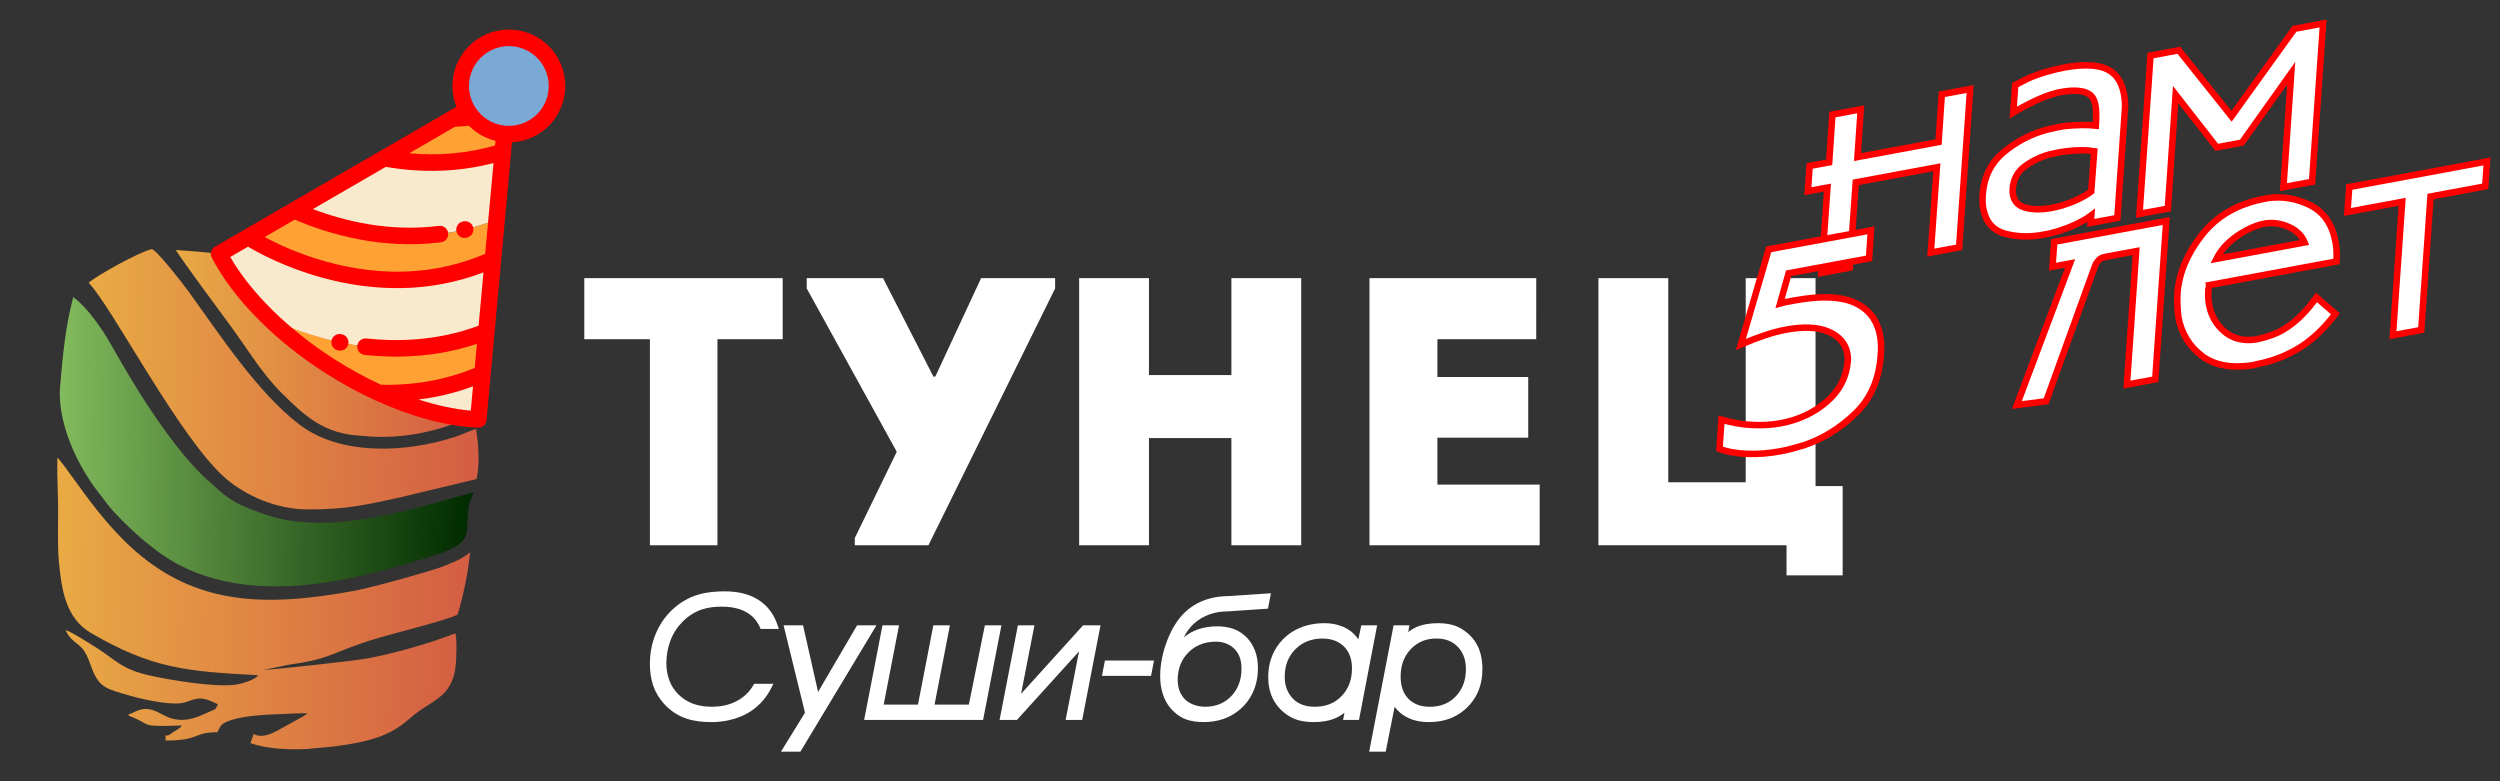<?xml version="1.0" encoding="utf-8"?>
<!-- Generator: Adobe Illustrator 16.0.0, SVG Export Plug-In . SVG Version: 6.00 Build 0)  -->
<!DOCTYPE svg PUBLIC "-//W3C//DTD SVG 1.1//EN" "http://www.w3.org/Graphics/SVG/1.1/DTD/svg11.dtd">
<svg version="1.1" id="Слой_1" xmlns="http://www.w3.org/2000/svg" xmlns:xlink="http://www.w3.org/1999/xlink" x="0px" y="0px"
	 width="192px" height="60px" viewBox="0 0 192 60" enable-background="new 0 0 192 60" xml:space="preserve">
<rect x="0" y="0" width="192" height="60" fill="#333333" stroke="none"/>
<polygon fill="#FFFFFF" points="122.759,41.874 137.206,41.874 137.206,44.188 141.515,44.188 141.515,37.332 139.433,37.332 
	139.433,21.363 134.071,21.363 134.071,37.039 128.122,37.039 128.122,21.363 122.759,21.363 "/>
<path fill="#FFFFFF" d="M117.983,21.363c-4.805,0-8.059,0-12.807,0c0,6.798,0,13.655,0,20.511c4.748,0,8.264,0,13.07,0
	c0-1.553,0-3.135,0-4.659c-3.076,0-4.834,0-7.854,0c0-1.231,0-2.402,0-3.604h6.975c0-1.553,0-3.107,0-4.66h-6.975v-2.901
	c3.02,0,4.543,0,7.59,0C117.983,24.469,117.983,22.887,117.983,21.363z"/>
<path fill="#FFFFFF" d="M99.933,21.363c-1.787,0-3.574,0-5.362,0v7.443h-6.33v-7.443c-1.787,0-3.603,0-5.362,0v20.511
	c1.76,0,3.575,0,5.362,0v-8.233h6.33v8.233c1.788,0,3.575,0,5.362,0V21.363z"/>
<polygon fill="#FFFFFF" points="65.649,41.874 71.305,41.874 81.032,22.153 81.032,21.363 75.348,21.363 71.832,28.922 
	71.686,28.922 67.818,21.363 61.957,21.363 61.957,22.153 68.872,34.695 65.649,41.318 "/>
<path fill="#FFFFFF" d="M49.913,26.051v15.823c1.729,0,3.458,0,5.187,0V26.051h5.01c0-1.582,0-3.135,0-4.688H44.874
	c0,1.553,0,3.106,0,4.688H49.913z"/>
<path fill="#FFFFFF" d="M59.812,48.302h-1.398l-0.042-0.1c-0.273-0.642-0.734-1.085-1.382-1.345
	c-0.486-0.195-1.015-0.267-1.537-0.267c-0.52,0-1.064,0.053-1.559,0.22c-0.553,0.187-1.033,0.501-1.446,0.911
	c-0.422,0.423-0.747,0.911-0.958,1.471c-0.21,0.559-0.313,1.14-0.313,1.737c0,0.466,0.073,0.925,0.243,1.36
	c0.137,0.354,0.336,0.671,0.595,0.951c0.266,0.287,0.58,0.517,0.934,0.687c0.539,0.259,1.137,0.352,1.73,0.352
	c0.626,0,1.24-0.111,1.805-0.389c0.595-0.291,1.058-0.719,1.39-1.292l0.046-0.081h1.473l-0.115,0.235
	c-0.368,0.755-0.891,1.386-1.59,1.853c-0.538,0.358-1.139,0.59-1.77,0.721c-0.412,0.087-0.831,0.132-1.251,0.132
	c-0.627,0-1.29-0.058-1.889-0.249c-0.706-0.225-1.303-0.624-1.797-1.177c-0.363-0.407-0.646-0.869-0.819-1.388
	c-0.175-0.525-0.249-1.073-0.249-1.625c0-0.802,0.132-1.591,0.444-2.333c0.287-0.687,0.693-1.302,1.23-1.817
	c0.588-0.566,1.275-0.976,2.059-1.206c0.647-0.191,1.353-0.247,2.024-0.247c0.912,0,1.833,0.169,2.607,0.671
	c0.734,0.479,1.203,1.174,1.468,2.003L59.812,48.302L59.812,48.302z M61.823,54.733l-1.644-6.707h1.494l1.155,5.114l2.996-5.114
	h1.487l-5.841,9.701H59.98L61.823,54.733L61.823,54.733z M67.866,54.114l1.18-6.088h-1.272l-1.408,7.265h9.135l1.408-7.265h-1.271
	l-1.23,6.088h-2.635l1.18-6.088H71.68l-1.18,6.088H67.866L67.866,54.114z M82.869,50.028l-4.767,5.262h-1.334l1.406-7.264h1.271
	l-1.028,5.262l4.765-5.262h1.337l-1.407,7.264h-1.273L82.869,50.028L82.869,50.028z M88.628,50.728l-0.227,1.178H84.63l0.229-1.178
	H88.628L88.628,50.728z M90.915,48.952c0.705-0.592,1.586-0.85,2.576-0.85c0.423,0,0.842,0.059,1.241,0.199
	c0.397,0.141,0.741,0.373,1.034,0.675c0.27,0.279,0.467,0.618,0.61,0.979c0.17,0.429,0.233,0.895,0.233,1.354
	c0,0.673-0.129,1.327-0.421,1.936c-0.222,0.457-0.522,0.854-0.902,1.191c-0.804,0.717-1.779,1.019-2.849,1.019
	c-0.421,0-0.854-0.044-1.254-0.172c-0.395-0.125-0.74-0.353-1.039-0.633c-0.402-0.377-0.679-0.839-0.844-1.363
	c-0.137-0.437-0.199-0.888-0.199-1.344c0-0.97,0.209-1.913,0.564-2.813c0.324-0.816,0.779-1.621,1.446-2.206
	c0.487-0.429,1.048-0.736,1.673-0.922c0.523-0.155,1.066-0.223,1.61-0.223l3.214-0.217l-0.229,1.183l-3.143,0.212
	c-0.44,0-0.873,0.065-1.291,0.208c-0.488,0.165-0.924,0.422-1.299,0.775c-0.246,0.232-0.451,0.512-0.623,0.807
	C90.987,48.815,90.95,48.883,90.915,48.952L90.915,48.952z M103.255,54.744l-0.107,0.547h1.223l1.393-7.265h-1.217l-0.229,1.083
	c-0.291-0.451-0.703-0.784-1.227-0.995c-0.432-0.173-0.889-0.254-1.355-0.254c-0.549,0-1.098,0.073-1.619,0.251
	c-0.465,0.159-0.896,0.387-1.275,0.701c-0.412,0.344-0.748,0.754-0.992,1.231c-0.314,0.612-0.45,1.277-0.45,1.964
	c0,0.575,0.103,1.14,0.36,1.657c0.201,0.404,0.475,0.751,0.822,1.037c0.32,0.263,0.68,0.479,1.078,0.596
	c0.404,0.118,0.834,0.158,1.252,0.158c0.59,0,1.191-0.086,1.73-0.336C102.862,55.018,103.065,54.892,103.255,54.744L103.255,54.744z
	 M107.106,54.282l-0.684,3.445h-1.27l1.875-9.701h1.223l-0.102,0.517c0.17-0.138,0.354-0.255,0.555-0.349
	c0.533-0.25,1.137-0.334,1.719-0.334c0.406,0,0.826,0.042,1.217,0.16c0.381,0.117,0.725,0.324,1.031,0.575
	c0.418,0.344,0.729,0.77,0.924,1.272c0.186,0.474,0.254,0.987,0.254,1.493c0,0.502-0.063,1.009-0.227,1.486
	c-0.217,0.634-0.588,1.171-1.084,1.618c-0.41,0.366-0.881,0.632-1.406,0.794c-0.455,0.141-0.93,0.198-1.406,0.198
	c-0.699,0-1.387-0.146-1.969-0.549C107.501,54.732,107.286,54.523,107.106,54.282L107.106,54.282z M95.345,51.349
	c0-0.252-0.023-0.51-0.096-0.754c-0.084-0.295-0.236-0.551-0.451-0.767c-0.16-0.158-0.343-0.282-0.547-0.372
	c-0.281-0.125-0.581-0.177-0.885-0.177c-0.455,0-0.9,0.082-1.313,0.277c-0.261,0.122-0.497,0.281-0.707,0.478
	c-0.628,0.592-0.899,1.333-0.899,2.19c0,0.335,0.058,0.664,0.2,0.97c0.104,0.22,0.242,0.408,0.42,0.571
	c0.15,0.139,0.336,0.245,0.523,0.324c0.311,0.132,0.639,0.189,0.977,0.189c0.809,0,1.498-0.271,2.049-0.872
	c0.205-0.227,0.368-0.483,0.488-0.765C95.279,52.233,95.345,51.79,95.345,51.349L95.345,51.349z M103.831,51.335
	c0,0.805-0.229,1.531-0.793,2.119c-0.557,0.584-1.262,0.825-2.063,0.825c-0.643,0-1.25-0.166-1.701-0.646
	c-0.432-0.462-0.607-1.025-0.607-1.65c0-0.816,0.238-1.542,0.82-2.124c0.57-0.569,1.27-0.819,2.072-0.819
	c0.623,0,1.201,0.163,1.654,0.606C103.675,50.098,103.831,50.705,103.831,51.335L103.831,51.335z M112.583,51.387
	c0-0.641-0.17-1.231-0.615-1.702c-0.443-0.47-1.021-0.647-1.658-0.647c-0.77,0-1.428,0.255-1.961,0.813
	c-0.557,0.584-0.779,1.308-0.779,2.107c0,0.633,0.146,1.257,0.605,1.717c0.443,0.442,1.012,0.605,1.629,0.605
	c0.783,0,1.471-0.235,2.012-0.812C112.36,52.889,112.583,52.176,112.583,51.387z"/>
<linearGradient id="SVGID_1_" gradientUnits="userSpaceOnUse" x1="225.359" y1="-261.852" x2="257.065" y2="-262.405" gradientTransform="matrix(1 0 0 -1 -220.96 -215.66)">
	<stop  offset="0" style="stop-color:#E9AA44"/>
	<stop  offset="1" style="stop-color:#D45D43"/>
</linearGradient>
<path fill="url(#SVGID_1_)" d="M4.403,35.155c-0.026,1.319,0.052,2.647,0.06,3.972c0.007,1.238-0.055,2.777,0.057,3.972
	c0.205,2.18,0.509,4.373,2.484,5.525c4.683,2.729,7.376,2.949,12.823,3.232c-0.211,0.342-1.182,0.645-1.73,0.724
	c-1.593,0.233-5.111-0.365-6.626-0.709c-2.128-0.48-2.543-1.151-4.034-2.106c-0.519-0.331-1.97-1.253-2.415-1.382l0.211,0.376
	c0.641,0.909,1.103,0.531,1.708,2.264c0.556,1.588,1,1.795,2.349,2.206c1.126,0.346,2.544,0.695,3.761,0.782
	c1.122,0.078,1.202-0.123,1.944-0.322c0.646-0.171,1.246,0.183,1.739,0.396c-0.188,0.427-0.182,0.366-0.607,0.557
	c-0.862,0.386-1.685,0.807-2.756,0.582c-0.646-0.134-1.106-0.526-1.646-0.69c-0.884-0.264-1.274,0.141-1.884,0.354
	c0.122,0.152,0.157,0.12,0.384,0.213c1.464,0.602,0.464,0.72,3.729,0.615c-0.091,0.223-0.316,0.285-0.605,0.475
	c-0.247,0.164-0.41,0.371-0.672,0.283c0.085,0.288,0.049,0.093,0.031,0.4c2.707-0.003,2.092-0.639,3.979-0.636
	c0.304-0.549,0.249-0.662,1.129-0.954c0.94-0.313,2.751-0.414,3.764-0.439c0.503-0.016,1.622-0.106,2.035-0.046
	c-0.168,0.162-1.589,0.9-1.918,1.091c-0.524,0.298-1.458,0.886-2.219,0.487l-0.242,0.689c1.209,0.454,3.02,0.534,4.447,0.453
	c0.716-0.094,1.502-0.12,2.274-0.231c2.178-0.316,3.906-0.664,5.497-2.099c1.61-1.449,3.279-1.508,3.545-4.093
	c0.06-0.569,0.107-1.97-0.025-2.455c-2.139,0.82-4.631,1.527-6.79,1.931c-1,0.188-6.876,0.821-7.966,0.883l2.011-0.411
	c2.905-0.405,3.049-0.777,5.542-1.64c1.747-0.605,3.767-1.053,5.586-1.595c0.485-0.146,1.406-0.401,1.775-0.608
	c0.096-0.185,0.776-2.599,0.973-4.782c-0.688,0.594-1.794,0.96-2.172,1.114c-0.682,0.281-5.23,1.569-6.793,1.854
	c-6.98,1.272-12.599,1.157-17.684-3.947c-1.488-1.493-2.643-3.049-3.875-4.772C5.493,36.541,4.454,35.107,4.403,35.155z"/>
<linearGradient id="SVGID_2_" gradientUnits="userSpaceOnUse" x1="225.554" y1="-249.432" x2="257.317" y2="-249.987" gradientTransform="matrix(1 0 0 -1 -220.96 -215.66)">
	<stop  offset="0" style="stop-color:#82BA5D"/>
	<stop  offset="1" style="stop-color:#002A00"/>
</linearGradient>
<path fill="url(#SVGID_2_)" d="M5.625,22.816c-0.587,2.208-0.81,4.447-1.01,6.887c-0.179,2.17,0.774,4.596,1.635,6.122
	c0.856,1.519,1.181,1.784,2.03,2.934c0.473,0.638,1.838,1.955,2.435,2.474c0.389,0.335,0.683,0.56,1.064,0.862
	c6.699,5.328,16.656,2.076,21.617,0.553c2.936-0.959,2.396-1.609,2.546-3.345c0.083-0.931,0.376-1.166,0.415-1.502
	c-4.773,1.327-11.026,3.387-15.882,1.744c-2.3-0.777-2.936-1.186-4.151-2.344c-3.59-2.95-7.517-10.287-7.897-10.914
	C8.427,26.287,7.077,23.891,5.625,22.816z"/>
<linearGradient id="SVGID_3_" gradientUnits="userSpaceOnUse" x1="227.772" y1="-244.601" x2="257.714" y2="-245.124" gradientTransform="matrix(1 0 0 -1 -220.96 -215.66)">
	<stop  offset="0" style="stop-color:#E9AA44"/>
	<stop  offset="1" style="stop-color:#D45D43"/>
</linearGradient>
<path fill="url(#SVGID_3_)" d="M6.81,21.719c1.773,1.807,7.106,12.167,10.603,15.09c1.456,1.217,3.734,2.316,6.273,2.316
	c2.923,0,4.319-0.337,7.071-0.932l5.851-1.403c0.257-1.324,0.13-2.68-0.039-3.837c-0.25,0.029-1.2,0.461-1.589,0.589
	c-3.81,1.248-8.872,1.479-12.038-0.975c-3.221-2.494-6.084-6.897-8.408-10.111c-0.461-0.639-2.483-3.247-2.88-3.324
	C10.757,19.313,7.294,21.23,6.81,21.719z"/>
<linearGradient id="SVGID_4_" gradientUnits="userSpaceOnUse" x1="234.471" y1="-241.985" x2="256.332" y2="-241.985" gradientTransform="matrix(1 0 0 -1 -220.96 -215.66)">
	<stop  offset="0" style="stop-color:#E9AA44"/>
	<stop  offset="1" style="stop-color:#D45D43"/>
</linearGradient>
<path fill="url(#SVGID_4_)" d="M13.511,19.196c0.098,0.294,3.741,5.22,3.989,5.553c1.319,1.755,2.559,3.876,4.109,5.415
	c1.82,1.807,3.278,3.183,6.222,3.31c4.117,0.451,7.54-1.138,7.54-1.138c-0.508-0.779-1.391-2.111-0.594-2.563
	c-4.927,0.357-5.35-1.346-6.653-2.505c-0.338-0.3-0.659-0.646-0.973-0.954c-1.924-1.901-4.878-6.03-6.766-7.016
	c-1.179-0.615-1.831,0.408-3.211,0.233C16,19.379,14.705,19.283,13.511,19.196z"/>
<linearGradient id="SVGID_5_" gradientUnits="userSpaceOnUse" x1="243.499" y1="-239.885" x2="255.979" y2="-240.103" gradientTransform="matrix(1 0 0 -1 -220.96 -215.66)">
	<stop  offset="0" style="stop-color:#EEB945"/>
	<stop  offset="1" style="stop-color:#D45D43"/>
</linearGradient>
<path fill="url(#SVGID_5_)" d="M35.107,28.996c0.184-1.459-0.369-3.232-0.886-4.323c-0.286-0.604-0.607-1.169-0.96-1.667
	c-2.614-3.705-6.091-3.297-10.85-3.26c1.734,1.545,4.625,5.152,5.48,5.946C29.01,26.732,30.808,29.129,35.107,28.996z"/>
<g>
	<path fill="#FFA233" d="M34.765,9.105l-5.257,3.046c2.677,0.489,5.832,0.545,9.111-0.499l0.126-1.364
		c-0.572-0.052-1.139-0.237-1.655-0.567c-0.516-0.33-0.922-0.767-1.209-1.262L34.765,9.105z"/>
	<path fill="#F9EACD" d="M38.619,11.652c-3.279,1.044-6.434,0.988-9.111,0.499l-6.917,4.007c3.261,1.438,9.256,3.213,15.549,0.699
		L38.619,11.652z"/>
	<path fill="#FFA233" d="M38.141,16.857c-6.293,2.513-12.288,0.739-15.549-0.699l-3.532,2.046c0,0,9.161,6.067,18.799,1.724
		L38.141,16.857z"/>
	<path fill="#F9EACD" d="M37.859,19.928c-9.639,4.343-18.799-1.724-18.799-1.724l-2.232,1.292c0.882,1.698,2.206,3.378,3.812,4.933
		c1.892,0.938,9.175,4.077,16.712,1.033L37.859,19.928z"/>
	<path fill="#FFA233" d="M37.352,25.463c-7.537,3.043-14.82-0.095-16.712-1.033c2.381,2.308,5.382,4.34,8.471,5.752
		c2.463,0.078,5.195-0.282,7.945-1.489L37.352,25.463z"/>
	<path fill="#F9EACD" d="M37.055,28.693c-2.751,1.206-5.482,1.566-7.945,1.489c2.583,1.18,5.227,1.926,7.622,2.033L37.055,28.693z"
		/>
	<path fill="#7BA9D6" d="M38.743,10.288c1.333,0.121,2.684-0.487,3.454-1.692c1.1-1.722,0.597-4.008-1.124-5.108
		c-1.722-1.1-4.008-0.596-5.108,1.125c-0.771,1.205-0.754,2.688-0.084,3.845c0.109,0.189,0.236,0.369,0.379,0.538
		c0.233,0.275,0.51,0.52,0.83,0.724C37.606,10.05,38.172,10.236,38.743,10.288z"/>
</g>
<g>
	<path fill="#FF0000" d="M37.365,32.271l1.886-20.558c0-0.003,0.001-0.004,0.001-0.007l0.071-0.779
		c1.343-0.076,2.633-0.773,3.41-1.991c1.288-2.013,0.697-4.697-1.317-5.984c-2.014-1.287-4.699-0.695-5.986,1.318
		c-0.778,1.218-0.868,2.68-0.374,3.931l-0.609,0.354c-0.002,0.001-0.004,0.001-0.005,0.002l-17.932,10.39
		c-0.293,0.17-0.401,0.541-0.245,0.842c1.622,3.126,4.806,6.36,8.736,8.871c1.247,0.796,2.528,1.494,3.81,2.08
		c0.025,0.014,0.051,0.025,0.078,0.035c2.722,1.234,5.439,1.969,7.815,2.074C37.043,32.865,37.334,32.611,37.365,32.271z
		 M22.634,16.868c2.677,1.14,6.712,2.308,11.234,1.741c0.348-0.044,0.596-0.362,0.551-0.71c-0.043-0.348-0.36-0.595-0.708-0.551
		c-3.769,0.473-7.191-0.346-9.682-1.289l5.599-3.243c2.868,0.491,5.646,0.392,8.273-0.297l-0.641,6.978
		c-3.755,1.598-7.858,1.799-12.204,0.597c-2.1-0.581-3.766-1.372-4.73-1.888L22.634,16.868z M38.057,10.815l-0.033,0.351
		c-2.1,0.612-4.31,0.815-6.596,0.606l3.52-2.039c0.359-0.015,0.715-0.039,1.063-0.073c0.219,0.22,0.465,0.42,0.738,0.595
		c0.341,0.218,0.701,0.38,1.07,0.493c0.031,0.009,0.062,0.019,0.092,0.026c0.025,0.007,0.048,0.014,0.07,0.02
		C38.006,10.802,38.031,10.81,38.057,10.815z M40.73,4.023c1.423,0.909,1.841,2.806,0.932,4.229
		c-0.652,1.022-1.815,1.525-2.944,1.392c-0.004,0-0.007,0-0.01-0.001c-0.242-0.029-0.48-0.087-0.714-0.176
		c-0.004-0.002-0.009-0.003-0.014-0.005c-0.04-0.016-0.081-0.032-0.121-0.05c-0.012-0.006-0.024-0.011-0.036-0.017
		c-0.035-0.015-0.07-0.031-0.105-0.049c-0.019-0.009-0.036-0.019-0.055-0.028c-0.03-0.016-0.059-0.031-0.089-0.048
		c-0.028-0.016-0.056-0.033-0.084-0.05c-0.019-0.012-0.037-0.022-0.057-0.035c-0.019-0.012-0.037-0.025-0.056-0.038
		c-0.026-0.018-0.053-0.036-0.08-0.055c-0.028-0.02-0.056-0.041-0.082-0.062c-0.017-0.012-0.033-0.024-0.049-0.037
		c-0.03-0.024-0.061-0.049-0.09-0.074c-0.01-0.009-0.02-0.018-0.029-0.027c-0.033-0.028-0.064-0.058-0.096-0.088
		c-0.003-0.004-0.008-0.007-0.011-0.011c-0.177-0.173-0.331-0.366-0.459-0.573c-0.002-0.003-0.004-0.007-0.007-0.011
		c-0.595-0.969-0.625-2.234,0.026-3.256C37.41,3.532,39.308,3.113,40.73,4.023z M17.684,19.736l1.365-0.791
		c0.774,0.462,2.812,1.578,5.625,2.362c2.089,0.582,4.172,0.857,6.193,0.819c2.173-0.041,4.273-0.447,6.264-1.208l-0.376,4.096
		c-3.263,1.226-6.468,1.216-8.614,0.982c-0.349-0.039-0.664,0.213-0.701,0.562c-0.028,0.249,0.093,0.479,0.29,0.605
		c0.08,0.051,0.172,0.085,0.272,0.096c2.16,0.236,5.331,0.257,8.624-0.851l-0.168,1.847c-2.238,0.923-4.658,1.357-7.201,1.293
		c-1.199-0.553-2.401-1.21-3.572-1.959C22.163,25.339,19.281,22.505,17.684,19.736z M32.141,30.682
		c1.444-0.177,2.844-0.512,4.186-1.01l-0.171,1.867C34.894,31.426,33.537,31.132,32.141,30.682z"/>
	<path fill="#FF0000" d="M35.332,18.172c0.143,0.092,0.322,0.126,0.499,0.081l0.043-0.01c0.341-0.083,0.55-0.426,0.469-0.767
		c-0.083-0.341-0.426-0.551-0.768-0.469l-0.056,0.013c-0.34,0.086-0.547,0.432-0.459,0.773C35.1,17.957,35.2,18.089,35.332,18.172z"
		/>
	<path fill="#FF0000" d="M26.259,25.675l-0.044-0.01c-0.343-0.073-0.681,0.146-0.754,0.489c-0.057,0.267,0.063,0.53,0.28,0.668
		c0.062,0.04,0.132,0.069,0.209,0.086l0.049,0.01c0.345,0.071,0.68-0.149,0.753-0.492C26.823,26.083,26.603,25.746,26.259,25.675z"
		/>
</g>
<g>
	<path fill="#FFFFFF" stroke="#FF0000" stroke-width="0.5" stroke-miterlimit="10" d="M140.729,8.799l2.176-0.403l-0.25,3.668
		l6.226-1.156l0.251-3.668l2.176-0.404l-0.847,12.159l-2.176,0.405l0.466-6.553l-6.228,1.156l-0.464,6.553l-2.176,0.404l0.464-6.554
		l-1.5,0.278l0.132-1.938l1.5-0.278L140.729,8.799z"/>
	<path fill="#FFFFFF" stroke="#FF0000" stroke-width="0.5" stroke-miterlimit="10" d="M155.242,6.289
		c0.156-0.082,0.313-0.163,0.472-0.244c0.478-0.211,0.964-0.387,1.453-0.529c0.491-0.143,0.953-0.255,1.388-0.335
		c0.549-0.102,1.073-0.155,1.572-0.163c0.5-0.008,0.931,0.043,1.294,0.146c0.475,0.137,0.851,0.377,1.131,0.721
		c0.28,0.347,0.469,0.785,0.568,1.319c0.037,0.198,0.063,0.41,0.078,0.631c0.017,0.221,0.012,0.456-0.013,0.702l-0.571,8.201
		l-2.05,0.381l0.047-0.579c-0.362,0.274-0.836,0.541-1.417,0.795c-0.583,0.254-1.195,0.459-1.839,0.612
		c-0.067,0.012-0.139,0.026-0.214,0.04c-0.074,0.014-0.153,0.029-0.237,0.043c-1.034,0.193-2.01,0.163-2.927-0.088
		c-0.916-0.253-1.473-0.896-1.664-1.93c-0.028-0.149-0.045-0.314-0.054-0.494c-0.007-0.18-0.004-0.365,0.013-0.559
		c0.092-1.362,0.631-2.454,1.617-3.275c0.985-0.821,2.095-1.397,3.327-1.729c0.131-0.025,0.268-0.056,0.409-0.091
		c0.14-0.034,0.277-0.064,0.41-0.089c0.084-0.015,0.166-0.031,0.251-0.046c0.083-0.016,0.166-0.031,0.249-0.047
		c0.424-0.042,0.846-0.069,1.266-0.08c0.421-0.009,0.808,0.006,1.16,0.045c0.02-0.349,0.029-0.649,0.027-0.898
		c-0.005-0.25-0.022-0.466-0.056-0.649c-0.071-0.383-0.199-0.648-0.382-0.796c-0.183-0.148-0.416-0.246-0.701-0.296
		c-0.25-0.04-0.506-0.052-0.771-0.039c-0.265,0.015-0.53,0.047-0.797,0.097c-0.517,0.096-1.078,0.277-1.683,0.545
		c-0.606,0.269-1.267,0.614-1.981,1.04l0.15-2.121C154.927,6.45,155.084,6.369,155.242,6.289z M154.576,14.753
		c0.005,0.077,0.014,0.149,0.026,0.216c0.099,0.533,0.437,0.867,1.015,1.001c0.576,0.134,1.222,0.134,1.939,0.001
		c0.149-0.029,0.296-0.059,0.435-0.094c0.142-0.035,0.284-0.073,0.431-0.118c0.424-0.132,0.826-0.286,1.207-0.469
		c0.379-0.183,0.706-0.378,0.978-0.584l0.229-3.093c-0.055-0.009-0.124-0.016-0.212-0.025c-0.089-0.011-0.186-0.022-0.292-0.037
		c-0.279-0.018-0.618-0.015-1.02,0.007c-0.401,0.023-0.827,0.076-1.276,0.16c-0.117,0.021-0.229,0.047-0.337,0.075
		c-0.106,0.028-0.219,0.055-0.335,0.077c-0.688,0.195-1.312,0.502-1.873,0.917c-0.562,0.414-0.867,0.996-0.917,1.748
		C154.568,14.604,154.57,14.677,154.576,14.753z"/>
	<path fill="#FFFFFF" stroke="#FF0000" stroke-width="0.5" stroke-miterlimit="10" d="M178.414,1.803l-0.846,12.16l-2.201,0.409
		l0.599-8.751l-3.794,5.336l-1.926,0.357l-3.157-4.044l-0.599,8.75l-2.176,0.404l0.846-12.159l2.175-0.404l4.046,5.069l4.832-6.718
		L178.414,1.803z"/>
	<path fill="#FFFFFF" stroke="#FF0000" stroke-width="0.5" stroke-miterlimit="10" d="M135.836,19.149l7.852-1.458l-0.145,2.15
		l-6.177,1.146l-0.654,2.321c0.196-0.053,0.392-0.099,0.582-0.134c0.191-0.036,0.372-0.069,0.538-0.101
		c1.983-0.368,3.516-0.311,4.596,0.169c1.082,0.482,1.734,1.321,1.958,2.521c0.039,0.216,0.065,0.453,0.079,0.71
		c0.013,0.256,0.004,0.534-0.026,0.832c-0.125,1.834-0.773,3.317-1.943,4.447c-1.17,1.131-2.483,1.946-3.944,2.441
		c-0.311,0.091-0.613,0.178-0.907,0.258c-0.297,0.081-0.595,0.149-0.895,0.205c-0.9,0.167-1.767,0.232-2.602,0.199
		c-0.835-0.035-1.53-0.164-2.09-0.388l0.155-2.229c0.382,0.104,0.77,0.19,1.162,0.265c0.393,0.073,0.78,0.117,1.162,0.132
		c0.365,0.02,0.736,0.019,1.113,0c0.375-0.018,0.738-0.059,1.089-0.124c1.384-0.256,2.565-0.808,3.547-1.654
		c0.982-0.845,1.521-1.881,1.622-3.107c0.014-0.106,0.016-0.209,0.006-0.313c-0.01-0.101-0.023-0.203-0.042-0.303
		c-0.14-0.749-0.617-1.301-1.434-1.659c-0.816-0.357-1.917-0.407-3.301-0.15c-0.5,0.093-1.034,0.235-1.602,0.426
		c-0.569,0.191-1.18,0.427-1.836,0.704L135.836,19.149z"/>
	<path fill="#FFFFFF" stroke="#FF0000" stroke-width="0.5" stroke-miterlimit="10" d="M154.896,31.107l4.086-10.874l-1.352,0.25
		l0.137-1.914l8.602-1.597l-0.845,12.161l-2.177,0.403l0.71-10.247l-2.351,0.438c-0.216,0.04-0.373,0.106-0.467,0.202
		c-0.095,0.096-0.182,0.203-0.264,0.322c-0.01,0.036-0.022,0.064-0.036,0.084c-0.014,0.019-0.025,0.047-0.036,0.083l-3.76,10.399
		L154.896,31.107z"/>
	<path fill="#FFFFFF" stroke="#FF0000" stroke-width="0.5" stroke-miterlimit="10" d="M169.663,21.897
		c0.004,0.017-0.001,0.043-0.011,0.08c-0.01,0.037-0.013,0.07-0.006,0.105c-0.012,0.036-0.022,0.069-0.034,0.097
		s-0.015,0.06-0.01,0.092c-0.015,0.193-0.019,0.383-0.01,0.571c0.01,0.188,0.03,0.374,0.064,0.557
		c0.158,0.851,0.559,1.543,1.202,2.08c0.643,0.536,1.45,0.73,2.424,0.585c0.813-0.169,1.492-0.411,2.037-0.728
		c0.545-0.318,1.048-0.716,1.51-1.2c0.189-0.19,0.371-0.392,0.548-0.604c0.175-0.214,0.354-0.441,0.533-0.682l1.45,1.257
		c-0.89,1.165-1.833,2.047-2.834,2.648c-1.001,0.599-2.067,1.003-3.201,1.214l-0.246,0.072c-1.692,0.263-3.021,0.022-3.988-0.721
		c-0.965-0.744-1.563-1.732-1.792-2.967c-0.037-0.287-0.061-0.579-0.073-0.878c-0.012-0.3-0.014-0.606-0.001-0.917
		c0.107-1.555,0.736-3.065,1.888-4.529c1.15-1.463,2.769-2.389,4.853-2.775c0.033-0.006,0.066-0.013,0.101-0.019
		c0.033-0.006,0.065-0.013,0.099-0.019c1.125-0.159,2.212,0.023,3.258,0.546c1.046,0.521,1.695,1.465,1.948,2.831
		c0.041,0.218,0.066,0.451,0.077,0.698c0.013,0.247,0.01,0.512-0.008,0.79L169.663,21.897z M176.997,18.621
		c-0.219-0.527-0.621-0.922-1.205-1.186c-0.582-0.262-1.169-0.355-1.759-0.281c-0.017,0.003-0.032,0.006-0.049,0.01
		c-0.018,0.002-0.034,0.005-0.05,0.009l-0.05,0.009c-0.269,0.049-0.554,0.138-0.858,0.262c-0.304,0.127-0.609,0.287-0.919,0.482
		c-0.371,0.225-0.727,0.5-1.062,0.831c-0.336,0.329-0.611,0.704-0.825,1.123L176.997,18.621z"/>
	<path fill="#FFFFFF" stroke="#FF0000" stroke-width="0.5" stroke-miterlimit="10" d="M190.863,14.313l-4.2,0.78l-0.71,10.247
		l-2.176,0.403l0.71-10.245l-4.201,0.78l0.136-1.914L191,12.399L190.863,14.313z"/>
</g>
</svg>
